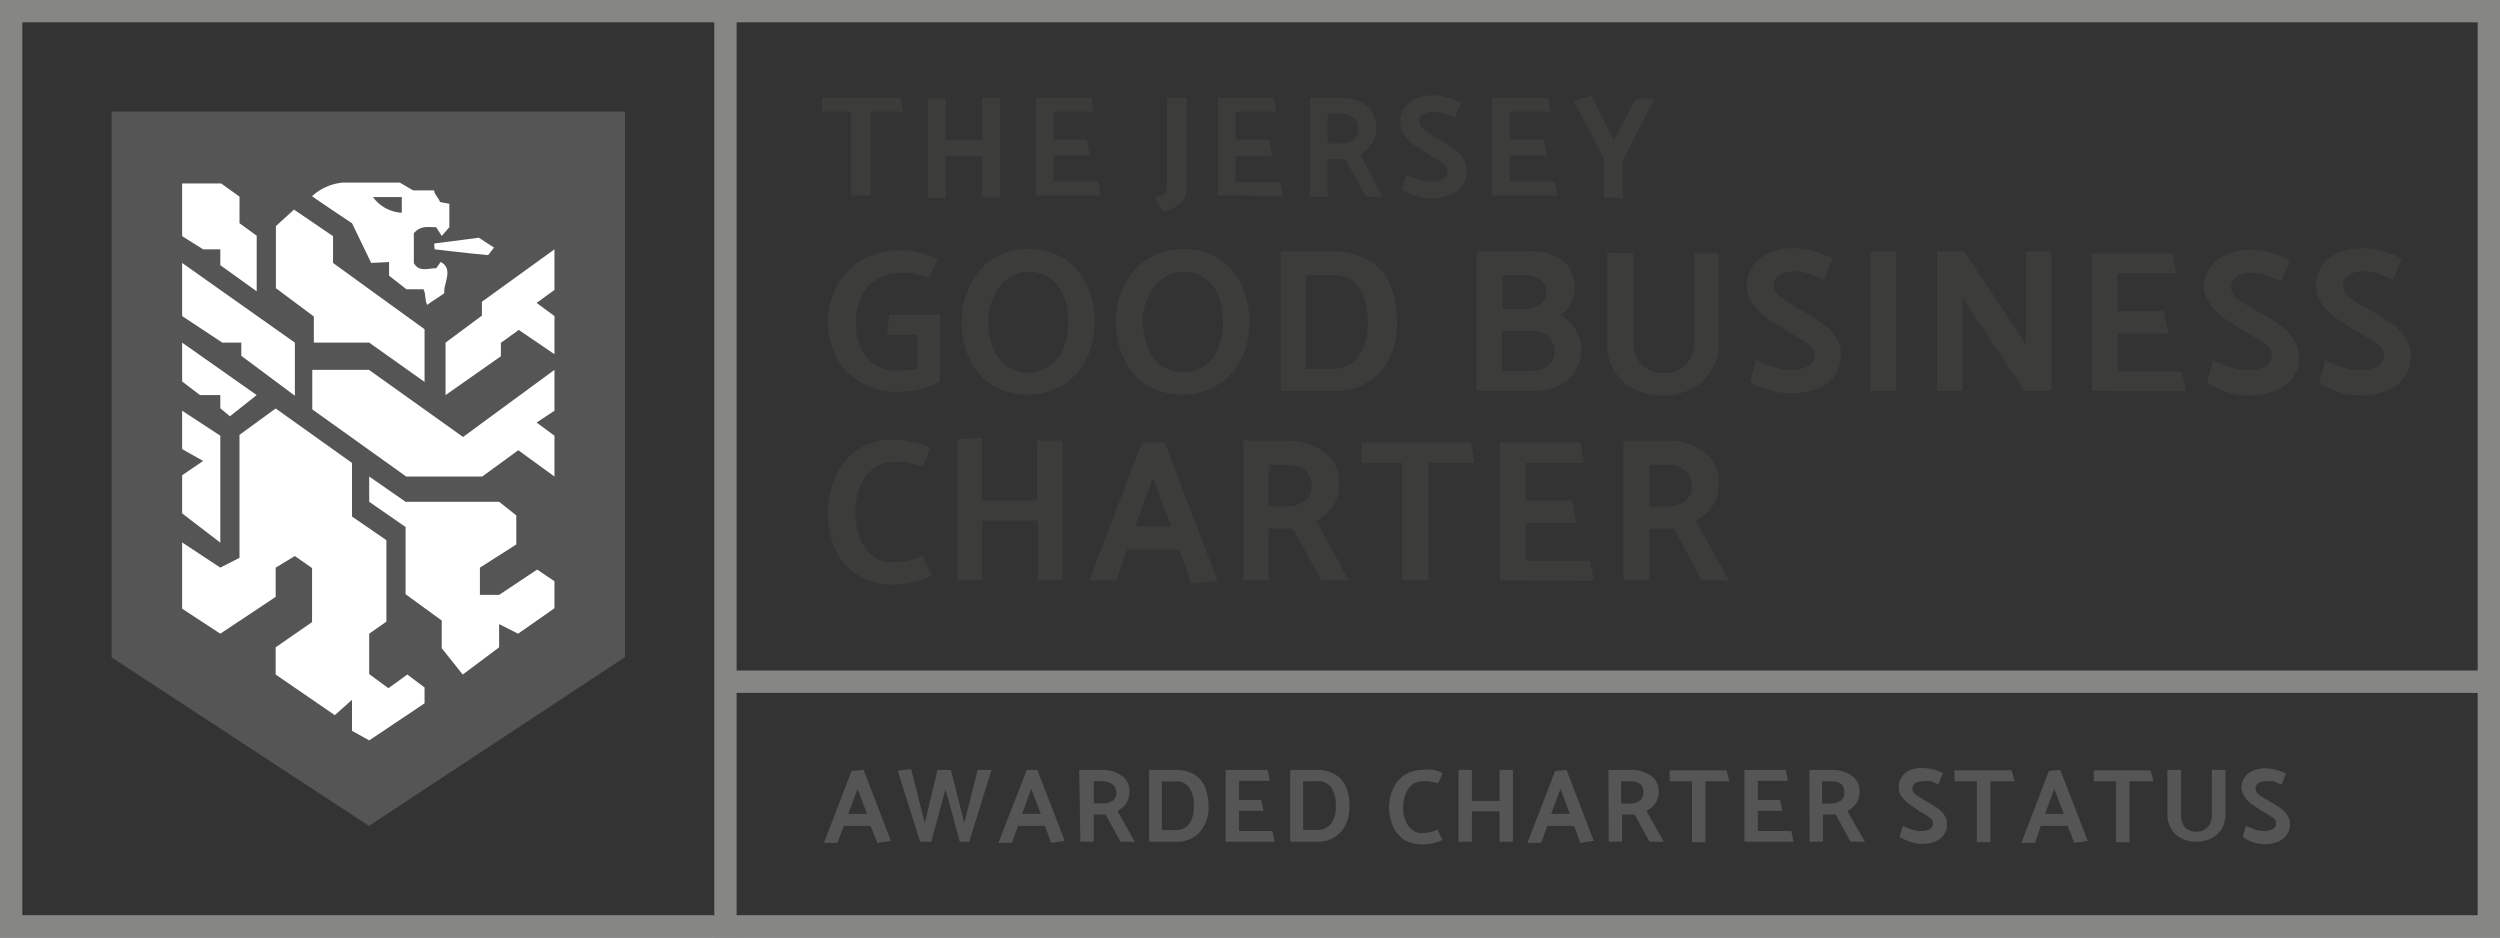 <svg xmlns="http://www.w3.org/2000/svg" fill="none" viewBox="0 0 112 42">
  <rect x="0" y="0" width="112" height="42" fill="#333333" stroke="none"/>
  <g clip-path="url(#clip0_877_4161)">
    <path fill="#555" d="m38.69 34.49 1.22 3.18-.6.09L39 37h-1.2l-.28.76h-.61l1.24-3.22.54-.05Zm-.27.85L38 36.46h.84l-.42-1.12Zm6-.85-1 3.22H43l-.64-2.35-.64 2.35h-.5l-1-3.18.6-.08.61 2.42.57-2.38h.6l.6 2.38.6-2.38h.62Zm2.05 0 1.23 3.18-.61.09-.28-.76h-1.2l-.28.76h-.6L46 34.49h.47Zm-.27.85-.41 1.12h.84l-.43-1.12Zm2.15-.85h1c.32-.01.64.08.9.26a.83.83 0 0 1 .35.73 1 1 0 0 1-.14.51 1 1 0 0 1-.4.34l.78 1.38h-.64l-.67-1.22H49v1.22h-.6l-.05-3.22Zm1 .5H49v1h.38c.16.02.32-.03.46-.11a.42.42 0 0 0 .17-.36c0-.35-.26-.52-.69-.52h.03Zm3.33 2.72h-1.2v-3.22h1.2c.28 0 .56.06.81.2.22.13.39.33.49.56.1.26.16.55.16.83.03.43-.1.85-.38 1.19a1.38 1.38 0 0 1-1.08.44Zm0-2.7h-.63v2.18h.6a.76.76 0 0 0 .61-.26c.17-.25.25-.55.22-.85.02-.28-.05-.56-.2-.79a.7.7 0 0 0-.57-.29l-.03.01Zm2.23 2.7v-3.22h1.88l.1.49h-1.38v.86h1l.1.49h-1.1v.9H57l.1.48h-2.19Zm4.09 0h-1.2v-3.22H59c.28 0 .56.06.8.2.22.13.39.33.5.56a2 2 0 0 1 .15.83c.03.43-.1.86-.38 1.19a1.38 1.38 0 0 1-1.07.44ZM59 35h-.62v2.18H59a.78.78 0 0 0 .62-.26c.17-.25.25-.55.22-.85a1.3 1.3 0 0 0-.2-.79A.72.72 0 0 0 59 35Zm5.63-.36-.19.43h-.1L64 35h-.26a.83.83 0 0 0-.46.14 1 1 0 0 0-.3.41c-.08.2-.12.4-.12.62 0 .2.03.4.1.58a1 1 0 0 0 .3.42c.12.1.28.16.44.15.24 0 .47-.05.7-.15l.22.46a2 2 0 0 1-.89.2c-.29 0-.57-.06-.82-.2-.22-.16-.4-.37-.5-.61a2.07 2.07 0 0 1-.18-.84c0-.3.06-.6.2-.88.1-.24.3-.45.52-.6.24-.14.52-.21.8-.21a1.4 1.4 0 0 1 .88.15Zm2.55 3.07v-1.36h-1.24v1.36h-.6v-3.22h.6v1.39h1.24v-1.39h.6v3.22h-.6Zm3-3.22 1.22 3.18-.6.09-.28-.76h-1.2l-.28.76h-.61l1.24-3.22.51-.05Zm-.27.85-.42 1.12h.84l-.42-1.12Zm2.15-.85h1c.32-.01.63.08.9.26a.85.85 0 0 1 .35.73.9.9 0 0 1-.15.51c-.1.14-.24.26-.4.34l.78 1.38h-.64l-.67-1.22h-.56v1.22h-.6l-.01-3.22ZM73 35h-.37v1H73c.16 0 .32-.03.45-.12a.42.42 0 0 0 .17-.36c.03-.35-.18-.52-.62-.52Zm4.5 0h-1.1v2.73h-.6V35h-1v-.49h2.54l.14.49Zm.65 2.71v-3.22H80l.1.49h-1.35v.86h1l.1.49h-1.1v.9h1.5l.1.48h-2.2Zm2.91-3.22h1c.32-.01.63.08.9.26a.85.85 0 0 1 .35.73.9.9 0 0 1-.15.51c-.1.14-.24.26-.4.34l.79 1.38h-.65l-.66-1.22h-.57v1.22h-.6l-.01-3.22ZM82 35h-.37v1H82c.16 0 .32-.03.45-.12a.4.4 0 0 0 .17-.36c.03-.35-.18-.52-.62-.52Zm3.1 2.5.15-.5c.12.06.25.12.39.16.13.04.26.07.4.07s.29-.02.42-.09a.28.28 0 0 0 .14-.26.28.28 0 0 0-.11-.22 2.99 2.99 0 0 0-.35-.23l-.14-.08-.5-.35c-.12-.1-.22-.2-.31-.32a.72.72 0 0 1-.13-.42.8.8 0 0 1 .5-.75c.18-.08.38-.12.58-.1.31 0 .62.08.9.23l-.2.49-.35-.13a1.21 1.21 0 0 0-.34 0 .68.68 0 0 0-.34.08.28.28 0 0 0-.13.25.29.29 0 0 0 .1.23c.1.09.23.16.35.23l.14.09.14.08c.15.08.3.18.44.28.1.08.2.18.27.3.07.11.11.26.1.4a.72.72 0 0 1-.13.45.9.9 0 0 1-.41.32c-.36.13-.76.13-1.12 0-.16-.06-.3-.13-.45-.2Zm5.15-2.5h-1.08v2.73h-.61V35h-1v-.49h2.56l.13.49Zm2.05-.51 1.23 3.18-.6.09-.3-.76h-1.2l-.26.76h-.61l1.23-3.22.5-.05Zm-.27.85-.41 1.12h.84l-.43-1.12ZM96.5 35h-1.1v2.73h-.6V35h-1v-.49h2.54l.14.49Zm1.21-.51v2c-.01.2.05.42.18.58a.69.69 0 0 0 .51.19.65.65 0 0 0 .65-.47c.04-.1.05-.2.04-.3v-2h.61v2c0 .22-.05.44-.16.63-.11.18-.27.33-.46.43a1.4 1.4 0 0 1-.69.16c-.23 0-.47-.05-.68-.16-.19-.1-.35-.25-.45-.44-.1-.19-.16-.4-.16-.62v-2h.61Zm2.77 3.01.13-.5.4.16c.12.04.26.06.4.07.14 0 .29-.02.42-.09a.3.3 0 0 0 .14-.26.3.3 0 0 0-.1-.22l-.36-.23-.14-.08a7.28 7.28 0 0 1-.5-.33 1.3 1.3 0 0 1-.3-.32.73.73 0 0 1-.15-.42.8.8 0 0 1 .51-.75c.18-.08.38-.12.58-.11.31.01.62.1.9.24l-.2.49-.35-.15a1.26 1.26 0 0 0-.34 0 .68.68 0 0 0-.34.08.28.28 0 0 0-.13.25c0 .04 0 .09.03.13.01.04.04.07.07.1.1.09.22.16.34.23l.15.09.13.08c.16.08.3.18.44.28.1.08.2.18.27.29a.7.7 0 0 1 .11.41c0 .16-.04.32-.13.45a1 1 0 0 1-.4.32 1.65 1.65 0 0 1-1.57-.21Z"/>
    <path fill="#3C3C3B" d="M40.46 5H39v3.75h-.87V5h-1.3v-.62h3.5l.13.62ZM44 8.84V7h-1.64v1.87h-.79V4.41h.79v1.87H44v-1.9h.79v4.46H44Zm2.4-.09V4.38h2.48L49 5h-1.81v1.25h1.5l.15.72h-1.65v1.16h2l.13.62H46.4Zm5.88-.51V4.38h.88v4a1 1 0 0 1-.1.5.75.75 0 0 1-.32.34c-.2.11-.4.2-.63.27l-.35-.62c.12-.04.24-.1.35-.16.06-.04.11-.1.14-.16a1 1 0 0 0 .03-.31Zm2.28.51V4.38h2.49l.12.62h-1.82v1.25h1.52L57 7h-1.65v1.16h2l.13.62-2.92-.03Zm4.14-4.37H60c.43-.02.85.1 1.2.35a1.2 1.2 0 0 1 .45 1 1.3 1.3 0 0 1-.71 1.18l1 1.91h-.74l-.93-1.69h-.79v1.69h-.79V4.38Zm1.3.71h-.52v1.34H60c.22.01.44-.04.62-.16a.56.56 0 0 0 .23-.49c0-.46-.29-.69-.85-.69Zm2.8 3.42.2-.68a4 4 0 0 0 .53.22c.18.06.36.09.55.09.2.01.4-.03.58-.12a.42.42 0 0 0 .2-.36.41.41 0 0 0-.16-.3 3.1 3.1 0 0 0-.48-.31l-.2-.12a8 8 0 0 1-.68-.45 2 2 0 0 1-.43-.45 1 1 0 0 1-.18-.57c0-.22.05-.43.17-.61.13-.19.31-.33.52-.43a2 2 0 0 1 .8-.15c.43.02.85.13 1.23.33l-.27.68a4.17 4.17 0 0 0-.48-.2c-.15-.05-.3-.08-.46-.08a.91.91 0 0 0-.47.11.37.37 0 0 0-.19.34.39.39 0 0 0 .15.31c.15.12.3.23.47.33l.2.11.2.11.6.39c.14.11.26.25.36.4a1 1 0 0 1 .15.56c0 .22-.06.44-.18.63-.14.2-.33.34-.56.43a2.16 2.16 0 0 1-1.55.04 2.68 2.68 0 0 1-.62-.25Zm4.05.24V4.38h2.5l.11.62h-1.82v1.25h1.52l.14.72h-1.66v1.16h2l.13.62h-2.92Zm5.01.09V7.1l-1.35-2.57.78-.25 1 2 1-1.86h.83L72.7 7.18v1.7l-.83-.04ZM39.74 15l.1-.89h2.26v3a4.13 4.13 0 0 1-1.88.44 3.09 3.09 0 0 1-1.63-.41A2.84 2.84 0 0 1 37.47 16a3.5 3.5 0 0 1 .04-3.23c.27-.48.67-.88 1.15-1.14a3.38 3.38 0 0 1 2.48-.31c.3.05.6.15.87.29l-.38.83-.24-.07-.55-.14a3.53 3.53 0 0 0-.5 0c-.36 0-.7.09-1 .25a1.7 1.7 0 0 0-.73.75 2.98 2.98 0 0 0-.05 2.36c.14.3.36.57.64.76.3.18.65.27 1 .26.3 0 .6-.03.9-.1V15h-1.36Zm6.32-3.84a3 3 0 0 1 1.62.43c.44.28.78.69 1 1.16a3.93 3.93 0 0 1 0 3.33 2.9 2.9 0 0 1-2.64 1.6 3 3 0 0 1-1.6-.43 2.78 2.78 0 0 1-1-1.16 3.62 3.62 0 0 1-.36-1.63c-.01-.59.12-1.16.38-1.69a2.8 2.8 0 0 1 2.6-1.61Zm-1.78 3.29c-.01.4.07.8.22 1.16.12.32.34.59.6.79a1.7 1.7 0 0 0 2.52-.75 3 3 0 0 0 .24-1.26c0-.4-.07-.79-.22-1.15a1.82 1.82 0 0 0-.62-.79 1.65 1.65 0 0 0-1.83 0c-.3.2-.52.48-.66.8-.18.38-.26.79-.25 1.2ZM53 11.16c.57-.02 1.13.13 1.61.43.44.28.79.68 1 1.16a3.93 3.93 0 0 1 0 3.33c-.23.48-.6.88-1.06 1.16a3.13 3.13 0 0 1-3.18.01 2.85 2.85 0 0 1-1-1.16 3.75 3.75 0 0 1-.37-1.63 3.7 3.7 0 0 1 .37-1.69c.23-.48.6-.89 1.06-1.17a3.06 3.06 0 0 1 1.57-.44Zm-1.79 3.29c0 .4.07.8.22 1.16.13.32.34.59.62.79a1.73 1.73 0 0 0 1.86.02c.3-.18.52-.45.64-.77a3 3 0 0 0 .24-1.26 3 3 0 0 0-.2-1.15 1.89 1.89 0 0 0-.63-.79 1.7 1.7 0 0 0-.94-.28c-.32 0-.64.1-.9.28a2 2 0 0 0-.66.8 2.8 2.8 0 0 0-.27 1.2h.02Zm8.49 3.06h-2.33v-6.25h2.33a3 3 0 0 1 1.57.39c.44.25.79.62 1 1.08.22.51.32 1.06.31 1.62.05.83-.2 1.66-.73 2.31a2.7 2.7 0 0 1-2.15.85Zm0-5.18h-1.2v4.2h1.14a1.44 1.44 0 0 0 1.2-.53c.33-.47.48-1.05.43-1.62.03-.54-.1-1.07-.39-1.53a1.34 1.34 0 0 0-1.17-.52Zm8.97 5.18h-2.52v-6.25h2.39c.52-.03 1.05.12 1.48.42a1.59 1.59 0 0 1 .33 1.96c-.11.2-.27.36-.46.48a1.78 1.78 0 0 1 .36 2.9c-.45.35-1.01.52-1.58.49Zm-.35-5.18h-1v1.52h.85c.28.01.56-.06.8-.2a.62.62 0 0 0 .3-.57.66.66 0 0 0-.27-.58c-.2-.12-.44-.18-.68-.17Zm.34 2.5h-1.37v1.79h1.29c.27.01.55-.07.77-.23a.76.76 0 0 0 .29-.63.9.9 0 0 0-.27-.69 1 1 0 0 0-.71-.24Zm4.51-3.48v3.88c-.02.4.1.8.37 1.11a1.34 1.34 0 0 0 1 .37 1.3 1.3 0 0 0 1-.38c.26-.3.4-.7.37-1.1v-3.88h1.1v4a2.33 2.33 0 0 1-1.2 2.06c-.42.21-.88.32-1.34.31-.45 0-.9-.1-1.3-.31A2.22 2.22 0 0 1 72 15.32v-4l1.17.03Zm5.24 5.78.26-1c.25.13.5.23.76.31.25.08.51.13.77.13.29.02.57-.04.82-.17a.57.57 0 0 0 .28-.51.55.55 0 0 0-.22-.42 4.23 4.23 0 0 0-.68-.44l-.27-.17c-.4-.24-.73-.45-1-.63a2.8 2.8 0 0 1-.6-.63 1.37 1.37 0 0 1-.27-.81c0-.3.09-.6.25-.86.18-.26.44-.47.73-.59a2.6 2.6 0 0 1 1.13-.22 4 4 0 0 1 1.73.47l-.39.95c-.22-.1-.44-.2-.67-.28a2 2 0 0 0-.65-.1 1.2 1.2 0 0 0-.66.16.52.52 0 0 0-.26.47.6.6 0 0 0 .2.45c.21.17.44.32.67.45l.28.17.27.15c.3.17.57.35.84.55.22.15.4.35.53.57.15.23.22.5.21.78a1.55 1.55 0 0 1-1.05 1.5 3.27 3.27 0 0 1-2.18.05 3.7 3.7 0 0 1-.83-.33Zm5.39.38v-6.25h1.14v6.25H83.8Zm2.98 0v-6.25H88l2.76 4.17v-4.17h1.14v6.25h-1.19l-2.79-4.18v4.18h-1.14Zm6.94 0v-6.16h3.59l.18.89h-2.63v1.7h2.08l.2 1h-2.28v1.7h2.88l.19.89-4.21-.02Zm5.16-.38.26-1c.24.13.5.23.76.31.25.08.52.13.78.13.28.02.57-.04.82-.17a.55.55 0 0 0 .28-.45.56.56 0 0 0-.22-.48 5.35 5.35 0 0 0-.68-.44l-.28-.17c-.4-.24-.73-.45-1-.63a3 3 0 0 1-.6-.63 1.37 1.37 0 0 1-.27-.81c.02-.28.1-.56.27-.79.18-.26.43-.46.72-.59.36-.15.74-.23 1.13-.22.6.02 1.2.19 1.74.47l-.39.95c-.22-.1-.44-.2-.67-.28a2 2 0 0 0-.66-.1 1.2 1.2 0 0 0-.66.16.52.52 0 0 0-.26.47.57.57 0 0 0 .21.45c.2.17.43.32.66.45l.29.17.26.15c.3.17.58.35.85.55.21.15.39.35.52.57.17.23.26.51.26.8.01.32-.08.63-.26.89-.2.28-.47.49-.79.61a3.22 3.22 0 0 1-2.23.05 4.1 4.1 0 0 1-.84-.42Zm5.02 0 .27-1c.24.13.5.23.75.31.25.08.52.13.78.13.28.02.57-.04.82-.17a.56.56 0 0 0 .23-.72.57.57 0 0 0-.17-.21 5.43 5.43 0 0 0-.68-.44l-.27-.17a8.9 8.9 0 0 1-1-.63 2.86 2.86 0 0 1-.62-.63 1.52 1.52 0 0 1 0-1.67c.18-.26.43-.46.72-.59.36-.16.75-.23 1.14-.22.6.03 1.2.19 1.73.47l-.39.95c-.22-.1-.44-.2-.67-.28a2 2 0 0 0-.66-.1 1.2 1.2 0 0 0-.66.16.51.51 0 0 0-.26.47.58.58 0 0 0 .21.45c.2.17.43.32.66.45l.3.17.25.15c.3.17.58.35.85.55.21.15.39.35.52.57.18.25.27.56.25.87 0 .32-.09.63-.27.89-.2.27-.47.48-.78.61a3.31 3.31 0 0 1-3.05-.37Zm-62.21 2.93-.36.85-.22-.06-.56-.15a2.55 2.55 0 0 0-.52 0c-.31 0-.62.1-.87.27-.27.2-.48.48-.61.79a3 3 0 0 0-.22 1.2c0 .38.06.77.19 1.13.1.31.3.6.57.8.24.2.55.3.87.3.46 0 .92-.1 1.35-.28l.44.88a3.3 3.3 0 0 1-.84.29c-.29.07-.58.1-.88.11a2.9 2.9 0 0 1-1.6-.42 2.58 2.58 0 0 1-1-1.15 3.84 3.84 0 0 1-.33-1.65c-.01-.58.11-1.16.37-1.69a2.7 2.7 0 0 1 1-1.17c.47-.28 1-.42 1.55-.41.26 0 .53.04.79.1.3.04.6.13.88.26ZM46.5 26v-2.68H44V26h-1.1v-6.33l1.1-.05v2.81h2.46v-2.69h1.14V26h-1.1Zm5.68-6.17L54.54 26l-1.16.17-.55-1.55H50.5L50 26h-1.2l2.36-6.17h1.02Zm-.53 1.58-.8 2.18h1.62l-.82-2.18Zm4.05-1.67h1.89c.6-.02 1.2.15 1.7.5a1.65 1.65 0 0 1 .7 1.43c.02.35-.08.7-.27 1a2 2 0 0 1-.75.66L60.42 26H59.2l-1.28-2.32h-1.08V26H55.7v-6.26Zm1.85 1.08h-.71v1.87h.73c.3.02.6-.06.87-.22a.77.77 0 0 0 .32-.69c0-.64-.4-.96-1.21-.96Zm8.51-.09H64V26h-1.19v-5.27H61v-.9h4.9l.16.9ZM67.2 26v-6.17h3.6l.17.9h-2.62v1.7h2.08l.19 1h-2.27v1.7h2.88l.19.89L67.2 26Zm5.53-6.26h1.9c.6-.03 1.2.15 1.7.5a1.65 1.65 0 0 1 .67 1.43c.01.35-.08.7-.28 1-.19.28-.45.51-.75.66L77.45 26h-1.22L75 23.68h-1.12V26h-1.15v-6.26Zm1.86 1.08h-.71v1.87h.72c.3.02.6-.06.87-.22a.77.77 0 0 0 .32-.69c0-.64-.4-.96-1.2-.96Z"/>
    <path fill="#868685" d="M111 1v40H1V1h110Zm1-1H0v42h112V0Z"/>
    <path stroke="#868685" stroke-miterlimit="10" d="M32.5 0v42m.1-11.46h78.9"/>
    <path fill="#555" d="M28 5v24.44L16.53 37 5 29.45V5h23Z"/>
    <path fill="#fff" d="m20.74 19.58 4.1-3.01v1.83l-.8.53.8.59v1.83l-1.62-1.18-1.62 1.18h-3.4l-4.21-3.01v-1.77h2.54l4.22 3.01Z"/>
    <path fill="#fff" d="M16.54 15.35h-2.48v-1.17l-1.7-1.27v-2.78l.81-.74 1.75 1.19v1.2l4.1 2.97v2.36l-2.48-1.76Zm.09-3.57L15.77 10s-1.21-.8-1.79-1.21c.38-.35.86-.56 1.37-.61h2.56l.6.35h.94c0 .17.22.36.26.52l.42.08v1.05l-.34.39-.25-.39c-.37 0-.69-.09-1 .27v1.34c.25.42.63.22 1 .23l.2-.28c.61.3.1 1 .17 1.39-.28.21-.48.31-.77.53-.11-.19-.06-.52-.17-.7h-.76l-.78-.61v-.61l-.8.04Zm.08-2.95a1.7 1.7 0 0 0 1.29.7v-.7h-1.29Zm8.13 2.34v1.82l-.8.58.8.59v1.71l-1.6-1.09-.8.58v.6l-2.48 1.74v-2.35l1.63-1.21v-.62l3.25-2.35Zm-14.03 4.18h-.85l-1.8-1.19v-2.38l5.05 3.57v2.38l-2.4-1.79v-.59Zm.69 2.35-1.2.95-.43-.36v-.59h-.91l-.8-.61v-1.74l3.34 2.35ZM9.91 8.22l.82.59V10l.77.56v2.49l-1.63-1.17v-.71H9.1l-.94-.59V8.22h1.75Z"/>
    <path fill="#fff" d="m19.45 10.91 2-.26.68.44-.26.34c-.8-.07-2.4-.26-2.4-.26l-.02-.26Zm4.62 14.61.77.52v1.21l-1.63 1.14-.85-.43V29l-1.63 1.22-.94-1.18V27.8l-1.62-1.18v-3.01l-1.63-1.13v-1.13l1.63 1.13h4.19l.77.61v1.3l-1.63 1.04v1.22h.86l1.7-1.13Z"/>
    <path fill="#fff" d="m16.54 30.2.86.63.85-.61.77.58v.71l-2.48 1.66-.77-.43v-1.39l-.77.69-2.65-1.82V29l1.63-1.13v-2.42l-.77-.54-.86.52v1.31l-2.48 1.65-1.71-1.12V24.3l1.71 1.13.86-.44v-5.51l1.62-1.18 3.42 2.44v2.4l1.54 1.06v3.65l-.77.54v1.81Z"/>
    <path fill="#fff" d="M9.87 24.31 8.16 23v-1.71l.94-.64-.94-.53V18.4l1.71 1.12v4.79Z"/>
  </g>
  <defs>
    <clipPath id="clip0_877_4161">
      <path fill="#fff" d="M0 0h112v42H0z"/>
    </clipPath>
  </defs>
</svg>
